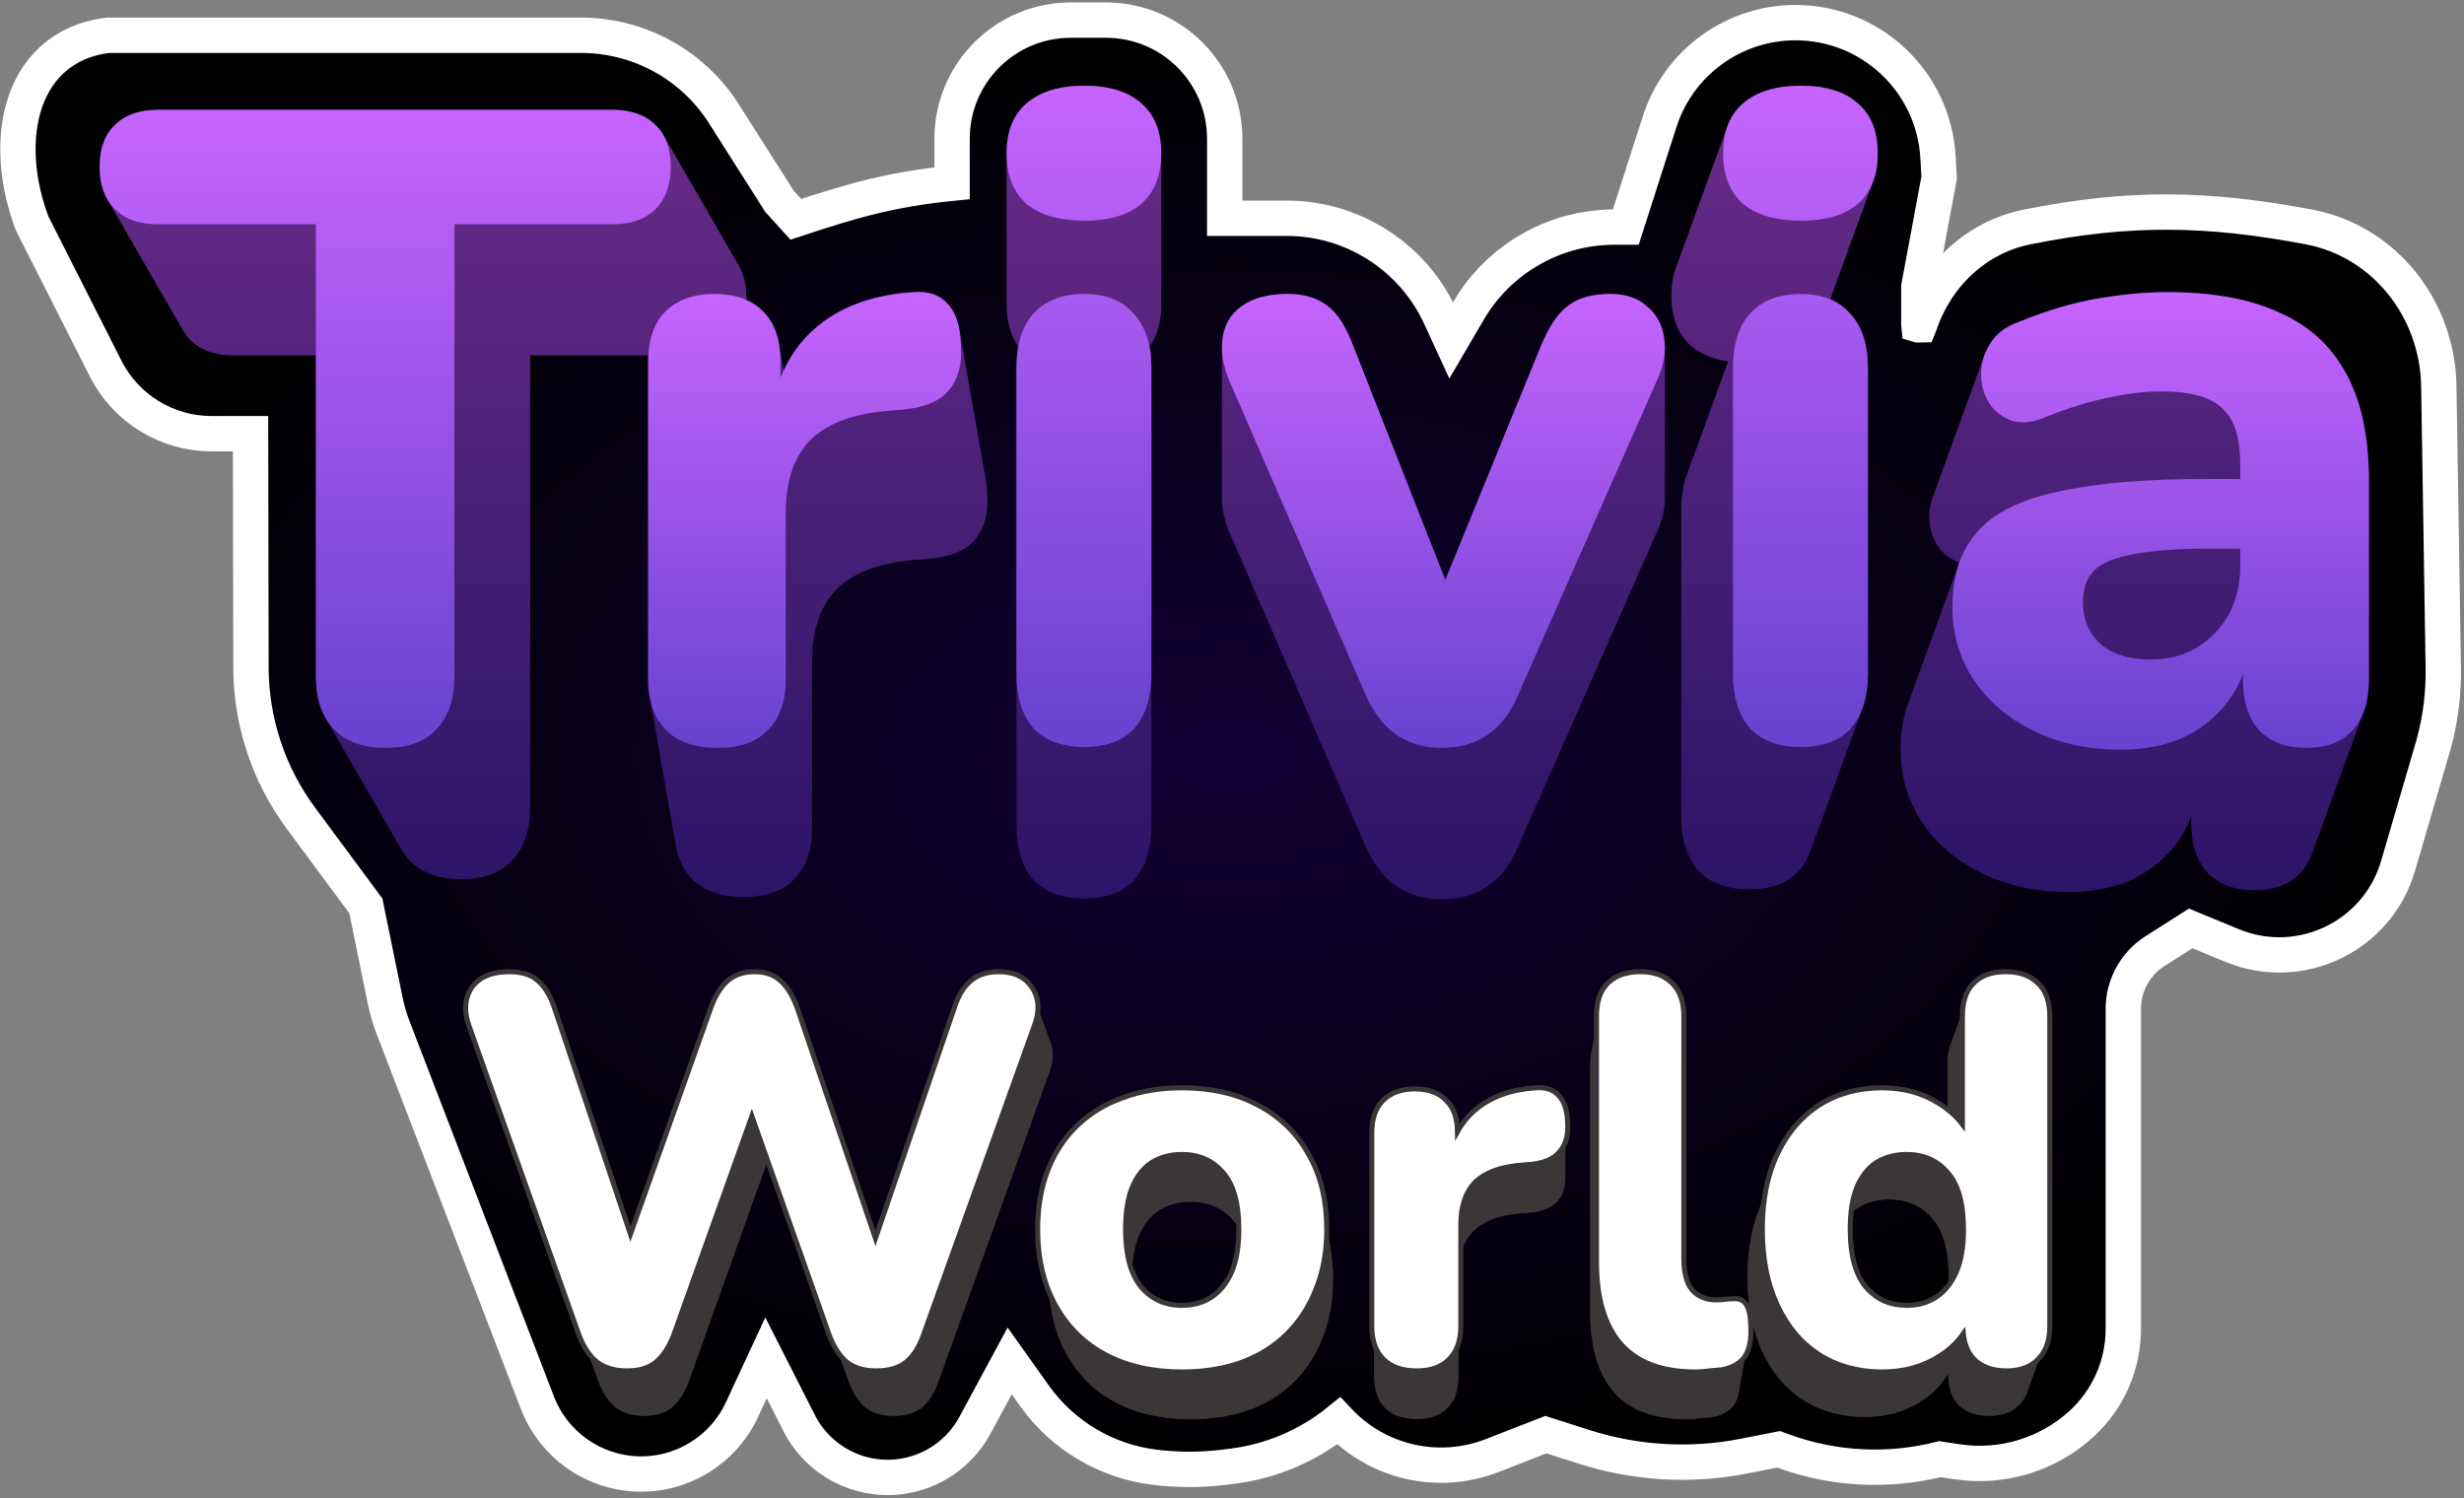 <svg width="587" height="357" viewBox="0 0 587 357" fill="none" xmlns="http://www.w3.org/2000/svg">
<rect x="0" y="0" width="587" height="357" fill="#808080" stroke="none"/>
<path d="M263.497 4.795C279.106 4.795 291.761 17.448 291.761 33.057V52H306.531C322.263 52 336.555 61.156 343.132 75.447L345.726 81.085L349.84 74.052C357.066 61.698 370.304 54.104 384.617 54.104H387.312L395.367 29.007C399.883 14.938 412.968 5.395 427.743 5.395C445.79 5.395 460.692 19.494 461.693 37.513L461.935 41.844L461.962 42.349L461.87 42.847L457.13 68.321V77.386C457.13 77.412 457.132 77.433 457.134 77.45C457.152 77.456 457.174 77.463 457.199 77.468C457.224 77.472 457.247 77.472 457.266 77.471C457.272 77.456 457.283 77.436 457.291 77.412C461.126 65.823 470.586 56.566 482.854 54.091C507.534 49.111 526.216 49.572 550.022 54.062C568.245 57.499 580.714 73.787 581.002 91.983L582.065 159.195C582.161 165.245 581.402 171.276 579.814 177.11L579.486 178.274L571.289 206.302C566.372 223.116 547.96 231.952 531.768 225.269L521.889 221.192L513.382 226.606C508.684 229.596 505.839 234.778 505.839 240.346V316.609C505.839 325.252 502.193 333.494 495.798 339.307C487.786 346.591 476.919 349.878 466.214 348.256L462.155 347.64C449.837 350.74 436.865 350.083 424.915 345.737V345.736L423.716 345.3L415.366 346.934C402.755 349.402 389.725 348.647 377.482 344.74L368.271 341.8L355.479 346.787C342.617 351.801 328.174 348.376 318.923 338.543C311.672 344.412 302.912 348.153 293.621 349.314L291.747 349.549C286.165 350.246 280.518 350.246 274.937 349.549C263.462 348.114 253.115 341.933 246.413 332.509L240.534 324.242L232.246 339.593C228.631 346.288 222.011 350.832 214.464 351.8C204.56 353.069 194.928 347.975 190.402 339.075L182.487 323.51L176.756 335.855C172.251 345.557 162.351 351.596 151.663 351.16C141.112 350.729 131.825 344.069 128.033 334.213L93.641 244.808C92.847 242.744 92.225 240.617 91.782 238.45L87.152 215.817L71.68 194.923C63.978 184.521 59.81 171.925 59.787 158.982L59.69 103.326H50.392C39.738 103.326 29.989 97.335 25.177 87.83L7.801 53.511L7.7 53.313L7.621 53.104C4.271 44.281 3.142 34.164 5.582 25.665C8.105 16.875 14.506 9.856 25.486 8.437L25.755 8.402H138.432C152.221 8.402 165.054 15.455 172.445 27.096L185.677 47.935L189.599 52.25C203.35 47.682 212.484 45.1 226.815 43.649V33.057C226.815 17.448 239.47 4.795 255.079 4.795H263.497Z" fill="url(#paint0_radial_385_1111)" stroke="white" stroke-width="8.419"/>
<path d="M383.641 70.036C387.331 70.037 390.24 71.03 392.369 73.017V95.998L392.37 95.996V73.017C394.641 74.862 395.989 77.346 396.415 80.468L396.509 81.056C396.589 81.647 396.628 82.249 396.628 82.86V118.94C396.628 119.981 396.512 121.051 396.281 122.15C396.184 122.612 396.067 123.08 395.929 123.553C395.852 123.817 395.768 124.082 395.679 124.349C395.619 124.527 395.556 124.706 395.49 124.885C395.264 125.503 395.006 126.13 394.713 126.765V126.769L361.925 201.073C360.137 205.473 357.75 208.741 354.764 210.876C354.667 210.945 354.57 211.013 354.473 211.079C352.61 212.41 350.469 213.325 348.052 213.824C347.568 213.923 347.074 214.006 346.568 214.073C345.557 214.206 344.502 214.272 343.402 214.272V214.273L343.401 214.272V214.273C342.338 214.273 341.308 214.199 340.311 214.057C339.861 213.993 339.417 213.917 338.98 213.824C336.641 213.325 334.495 212.41 332.543 211.079C332.207 210.835 331.881 210.577 331.561 210.308C329.083 208.233 327.043 205.427 325.445 201.885L325.092 201.073L325.091 201.07V201.073L292.942 126.981V126.979C291.794 124.263 291.183 121.701 291.11 119.292L291.103 118.813V82.732L291.111 82.212C291.128 81.695 291.171 81.184 291.239 80.681L291.331 80.078C291.855 77.1 293.315 74.747 295.71 73.017V97.279L295.712 97.282V73.017C298.409 71.03 302.099 70.037 306.782 70.036L307.492 70.047C311.002 70.155 313.888 71.074 316.15 72.804L316.376 72.968C318.696 74.717 320.75 77.998 322.537 82.811V82.81L344.318 138.186L367.034 82.597C369.021 77.771 371.222 74.507 373.635 72.804L373.863 72.633C376.257 70.902 379.516 70.037 383.641 70.036ZM258.885 20.433C264.573 20.519 268.93 21.937 271.955 24.687V60.768H271.956V24.687C274.981 27.299 276.541 31.111 276.636 36.121L276.64 36.61V72.691C276.64 74.887 276.35 76.874 275.772 78.651C275.759 78.694 275.746 78.737 275.731 78.78C275.323 80.001 274.775 81.121 274.091 82.142C274.049 82.205 274.006 82.268 273.963 82.33C273.919 82.393 273.875 82.455 273.83 82.517C274.141 84.1 274.298 85.83 274.298 87.707V123.787C274.298 122.545 274.23 121.368 274.094 120.255V120.256C274.23 121.369 274.297 122.547 274.297 123.788V196.602C274.297 202.137 272.949 206.467 270.252 209.589L269.996 209.864C269.923 209.94 269.848 210.015 269.772 210.089C268.812 211.038 267.705 211.816 266.452 212.425C265.911 212.688 265.342 212.919 264.746 213.118C264.533 213.19 264.317 213.258 264.098 213.322C262.518 213.776 260.758 214.02 258.818 214.055L258.329 214.06L257.841 214.055C257.517 214.049 257.198 214.038 256.884 214.021C255.313 213.933 253.861 213.7 252.526 213.322C252.126 213.208 251.736 213.081 251.356 212.942C250.972 212.8 250.597 212.645 250.234 212.476C249.935 212.337 249.644 212.187 249.359 212.03C249.057 211.862 248.763 211.685 248.478 211.497C248.073 211.231 247.685 210.945 247.314 210.637C247.02 210.392 246.736 210.134 246.463 209.864L246.193 209.589C243.497 206.467 242.148 202.137 242.148 196.602V123.788C242.148 123.256 242.161 122.735 242.185 122.227V122.226C242.161 122.735 242.148 123.255 242.148 123.787V87.707C242.148 85.819 242.298 84.08 242.597 82.49C240.737 79.9 239.807 76.634 239.807 72.691V36.61C239.807 31.358 241.368 27.384 244.49 24.687L244.801 24.425C248.045 21.761 252.554 20.429 258.329 20.429L258.885 20.433ZM146.763 26.192C150.638 26.328 153.697 27.456 155.939 29.575L156.168 29.797L156.437 30.059C157.051 30.681 157.58 31.377 158.025 32.148L158.028 32.153L176.066 63.395C177.072 65.135 177.645 67.255 177.79 69.755C177.814 70.176 177.828 70.608 177.828 71.05C177.828 71.189 177.823 71.326 177.82 71.462C179.385 72.154 180.736 73.098 181.872 74.294L185.063 92.395L185.064 92.393L181.873 74.294C183.775 76.197 185.007 78.734 185.567 81.907L186.688 88.27C188.709 83.955 191.504 80.361 195.073 77.488L195.624 77.055C201.18 72.784 208.232 70.322 216.781 69.669L217.642 69.61C221.189 69.326 223.885 70.249 225.73 72.378L228.499 88.081L228.5 88.079L225.731 72.378C227.132 73.779 228.074 75.849 228.558 78.589L228.574 78.684C228.569 78.656 228.565 78.628 228.561 78.6L234.824 114.121C235.027 115.269 235.149 116.535 235.19 117.917L235.229 118.732C235.348 122.557 234.504 125.645 232.7 127.999C232.61 128.118 232.518 128.235 232.423 128.35C230.436 130.905 227.029 132.466 222.203 133.034L217.307 133.459C209.217 134.169 203.184 136.511 199.21 140.485C195.378 144.459 193.461 150.208 193.461 157.731V197.33C193.461 202.582 192.042 206.627 189.203 209.466C188.893 209.792 188.565 210.099 188.222 210.388C187.932 210.632 187.63 210.862 187.315 211.079C184.763 212.842 181.419 213.725 177.28 213.725C171.887 213.725 167.77 212.305 164.932 209.466C164.89 209.425 164.85 209.381 164.81 209.339L164.559 209.078C163.805 208.26 163.163 207.346 162.629 206.341C161.916 205 161.399 203.493 161.076 201.82C161.057 201.718 161.035 201.617 161.017 201.514L154.752 165.982V165.981C154.523 164.684 154.408 163.29 154.408 161.798V86.217L154.412 85.728C154.418 85.371 154.431 85.021 154.449 84.676H126.305V192.407C126.305 193.742 126.218 195.004 126.044 196.192C125.983 196.608 125.91 197.014 125.827 197.412C125.585 198.584 125.251 199.677 124.823 200.691C124.765 200.829 124.705 200.966 124.644 201.102C124.366 201.71 124.053 202.289 123.706 202.838C123.221 203.606 122.668 204.316 122.047 204.968L121.79 205.242C120.747 206.325 119.515 207.199 118.093 207.863C117.914 207.946 117.732 208.024 117.548 208.101C115.528 208.941 113.15 209.387 110.413 209.435L109.911 209.439L109.409 209.435C104.262 209.345 100.313 207.856 97.562 204.968L97.561 204.965C97.125 204.507 96.723 204.02 96.355 203.505C96.186 203.27 96.024 203.029 95.869 202.782C95.781 202.641 95.695 202.5 95.612 202.356C95.611 202.354 95.611 202.352 95.609 202.35L95.592 202.32C95.597 202.33 95.603 202.34 95.608 202.35L77.571 171.11C76.033 168.447 75.264 165.13 75.264 161.159V84.676H55.62C54.038 84.676 52.585 84.519 51.26 84.207C48.899 83.652 46.946 82.602 45.4 81.057L45.399 81.056C45.335 80.992 45.273 80.926 45.211 80.861C45.008 80.648 44.814 80.429 44.629 80.203C44.244 79.731 43.898 79.23 43.591 78.698L43.588 78.694L25.551 47.453C24.344 45.364 23.741 42.814 23.741 39.803L23.755 38.99C23.896 34.991 25.099 31.926 27.36 29.797L27.59 29.575C29.988 27.31 33.318 26.178 37.58 26.178L53.313 53.429H53.315L37.58 26.178H145.949L146.763 26.192ZM516.229 69.61C527.159 69.61 536.101 71.243 543.056 74.507H543.055C550.151 77.63 555.474 82.527 559.022 89.198L546.683 123.102L547.01 123.72C547.117 123.928 547.223 124.137 547.327 124.349L547.011 123.72C546.903 123.512 546.794 123.306 546.683 123.102L559.023 89.198C562.572 95.727 564.346 104.172 564.346 114.533L552.006 148.438C552.006 146.819 551.963 145.246 551.876 143.721L551.818 142.812C551.943 144.62 552.005 146.495 552.005 148.438V178.045H552.006V148.438L564.347 114.533V161.798L564.345 161.8C564.345 164.722 563.949 167.27 563.158 169.445L550.818 203.349C550.479 204.283 550.065 205.147 549.58 205.943C549.536 206.014 549.492 206.085 549.447 206.156C549.065 206.757 548.641 207.318 548.173 207.838L547.93 208.101C547.848 208.187 547.765 208.271 547.681 208.354C547.041 208.985 546.337 209.536 545.569 210.007C545.525 210.035 545.481 210.062 545.436 210.089C544.52 210.635 543.515 211.071 542.421 211.394C541.811 211.574 541.173 211.719 540.508 211.83C539.976 211.919 539.426 211.985 538.858 212.03C538.291 212.074 537.706 212.096 537.103 212.096V212.097C536.871 212.097 536.641 212.092 536.414 212.085C535.434 212.057 534.5 211.968 533.611 211.818C533.027 211.719 532.462 211.593 531.917 211.441C530.863 211.147 529.882 210.755 528.977 210.263C528.802 210.168 528.632 210.068 528.463 209.966C527.686 209.497 526.968 208.951 526.308 208.326C526.185 208.211 526.066 208.091 525.947 207.97C525.904 207.926 525.86 207.883 525.817 207.838C523.263 204.999 521.985 200.954 521.985 195.702V194.565C520.997 197.162 519.649 199.527 517.941 201.661V201.664C515.245 205.071 511.767 207.767 507.509 209.754L506.703 210.09C502.636 211.712 498.008 212.523 492.818 212.523V212.521L492.817 212.522C485.153 212.522 478.269 211.032 472.166 208.051L472.165 208.05V208.051C466.062 205.07 461.307 201.025 457.9 195.915V195.914C454.495 190.805 452.791 185.058 452.791 178.671V178.67C452.791 174.531 453.371 170.867 454.53 167.68L454.569 167.573C454.557 167.605 454.545 167.637 454.533 167.669L466.765 134.065C465.974 133.765 465.245 133.403 464.581 132.976C463.463 132.257 462.525 131.359 461.767 130.282L461.521 129.915C460.243 127.786 459.604 125.515 459.604 123.102C459.604 121.543 459.869 120.037 460.397 118.583C460.398 118.581 460.399 118.579 460.399 118.577L472.737 84.679C473.075 83.751 473.521 82.844 474.074 81.959V81.958C475.494 79.546 477.835 77.772 481.1 76.636L482.346 76.14C488.55 73.712 494.38 72.032 499.836 71.101L500.947 70.92C506.478 70.047 511.572 69.61 516.229 69.61L507.419 93.815H507.42L516.229 69.61ZM429.027 20.429C434.989 20.429 439.531 21.848 442.653 24.687L432.565 52.401H432.566L442.654 24.687C445.777 27.384 447.338 31.358 447.338 36.61L447.336 36.612C447.336 39.016 446.991 41.168 446.3 43.07L446.278 43.127C446.284 43.111 446.292 43.094 446.298 43.078L436.022 71.305C437.872 72.084 439.444 73.222 440.737 74.72L440.999 75.003C443.663 77.972 444.995 82.207 444.995 87.707L432.655 121.609L432.656 121.612L444.996 87.707V160.521L444.991 161.101C444.941 163.979 444.515 166.521 443.713 168.726L443.71 168.735L433.03 198.076L431.373 202.63C430.71 204.454 429.788 206.048 428.61 207.412C425.914 210.393 421.94 211.884 416.688 211.884L416.688 211.883V211.884C411.6 211.884 407.645 210.485 404.822 207.688L404.553 207.412C404.259 207.072 403.981 206.716 403.719 206.347C403.476 206.005 403.247 205.65 403.032 205.284C402.901 205.06 402.774 204.833 402.653 204.6C402.597 204.492 402.543 204.383 402.489 204.274C401.257 201.762 400.6 198.737 400.518 195.197C400.516 195.112 400.512 195.026 400.511 194.941L400.507 194.425V121.612C400.507 118.424 400.932 115.662 401.782 113.325C401.789 113.307 401.795 113.289 401.802 113.272L411.685 86.117C411.299 86.056 410.921 85.989 410.551 85.913C409.623 85.724 408.742 85.487 407.908 85.203C405.964 84.539 404.278 83.618 402.85 82.438C399.727 79.599 398.165 75.625 398.165 70.515C398.165 68.04 398.512 65.848 399.206 63.94C399.207 63.938 399.208 63.935 399.209 63.933L399.216 63.908L411.546 30.035C412.324 27.895 413.539 26.112 415.189 24.687L415.499 24.425C418.743 21.761 423.253 20.429 429.027 20.429ZM483.976 175.598C483.975 175.6 483.975 175.603 483.975 175.605L483.977 175.6C483.977 175.598 483.977 175.595 483.978 175.593L483.976 175.598ZM484.412 173.492C484.358 173.666 484.308 173.845 484.263 174.026H484.264C484.309 173.845 484.359 173.667 484.413 173.492L484.577 173.002L484.412 173.492ZM315.212 108.236C315.536 108.437 315.848 108.654 316.149 108.884C318.562 110.587 320.692 113.923 322.537 118.891L340.847 165.443V165.44L322.537 118.891C320.75 114.079 318.696 110.798 316.376 109.049L316.15 108.884C316 108.769 315.846 108.657 315.689 108.549L315.212 108.236ZM551.376 138.432C551.49 139.28 551.59 140.144 551.673 141.026L551.585 140.15C551.491 139.279 551.382 138.426 551.257 137.589L551.376 138.432ZM550.986 135.939C551.035 136.21 551.082 136.483 551.127 136.758L550.987 135.939C550.939 135.667 550.888 135.398 550.836 135.13L550.986 135.939ZM550.503 133.546C550.562 133.806 550.619 134.068 550.675 134.332L550.504 133.546C550.445 133.286 550.384 133.028 550.321 132.772L550.503 133.546ZM547.93 125.64C548.803 127.611 549.536 129.734 550.129 132.008L549.927 131.255C549.303 129.015 548.538 126.926 547.634 124.989L547.93 125.64ZM242.342 120.255C242.286 120.732 242.244 121.221 242.212 121.722L242.247 121.226C242.273 120.897 242.305 120.574 242.342 120.256V120.255ZM160.736 119.839C160.727 119.972 160.72 120.106 160.713 120.241C160.728 119.95 160.748 119.663 160.772 119.381L160.736 119.839ZM242.923 117.11C242.702 117.953 242.528 118.844 242.401 119.783L242.469 119.318C242.587 118.549 242.739 117.813 242.923 117.111V117.11ZM272.95 115.488C273.449 116.788 273.809 118.219 274.031 119.783L273.961 119.317C273.736 117.933 273.399 116.657 272.95 115.487V115.488ZM243.429 115.487C243.286 115.877 243.156 116.279 243.037 116.693L243.16 116.284C243.244 116.013 243.334 115.748 243.429 115.488V115.487ZM244.617 112.95C244.222 113.619 243.874 114.336 243.574 115.101L243.729 114.723C243.992 114.099 244.288 113.508 244.617 112.951V112.95ZM267.478 108.536C268.427 109.168 269.281 109.923 270.039 110.801C271.192 112.012 272.111 113.445 272.796 115.101L272.634 114.722C271.968 113.225 271.103 111.918 270.039 110.8V110.801C269.365 110.021 268.616 109.337 267.791 108.751L267.478 108.536ZM162.949 112.088C162.823 112.297 162.702 112.51 162.586 112.729L162.764 112.406C162.824 112.299 162.886 112.193 162.949 112.089V112.088ZM247.918 109.209C247.301 109.685 246.726 110.216 246.193 110.801V110.8C245.688 111.359 245.23 111.966 244.819 112.619L245.028 112.297C245.384 111.766 245.772 111.267 246.193 110.801C246.637 110.313 247.111 109.863 247.613 109.451L247.918 109.209ZM163.554 111.184C163.411 111.377 163.274 111.576 163.143 111.78L163.344 111.479C163.481 111.28 163.623 111.086 163.771 110.898L163.554 111.184ZM429.874 110.49C429.937 110.586 430 110.682 430.061 110.781C430 110.682 429.937 110.586 429.874 110.49ZM429.278 109.654C429.348 109.744 429.416 109.834 429.483 109.926C429.416 109.834 429.348 109.744 429.278 109.654ZM428.692 108.946C428.805 109.072 428.915 109.202 429.023 109.333C428.915 109.202 428.805 109.072 428.692 108.946ZM166.127 108.6C166.028 108.675 165.93 108.751 165.833 108.828L166.128 108.6C166.227 108.525 166.327 108.451 166.428 108.379L166.127 108.6ZM249.208 108.33C249.096 108.397 248.985 108.466 248.875 108.536L249.209 108.33C249.321 108.263 249.434 108.198 249.549 108.134L249.208 108.33ZM266.83 108.134C266.94 108.198 267.049 108.263 267.157 108.33L266.831 108.134C266.721 108.07 266.609 108.008 266.496 107.947L266.83 108.134ZM167.691 107.581C167.363 107.764 167.044 107.959 166.734 108.167L167.048 107.964C167.364 107.765 167.689 107.577 168.023 107.403L167.691 107.581ZM250.98 107.439C250.857 107.491 250.734 107.544 250.612 107.599L250.981 107.439C251.105 107.387 251.23 107.336 251.356 107.287L250.98 107.439ZM265.451 107.439C265.571 107.491 265.689 107.544 265.807 107.599L265.452 107.439C265.332 107.387 265.211 107.336 265.089 107.287L265.451 107.439ZM169.412 106.77C169.052 106.911 168.702 107.065 168.361 107.232L168.706 107.07C169.053 106.912 169.41 106.766 169.775 106.633L169.412 106.77ZM264.343 107.013C264.47 107.056 264.595 107.1 264.72 107.146L264.344 107.013C264.217 106.97 264.089 106.93 263.96 106.89L264.343 107.013ZM256.884 106.158C255.313 106.249 253.861 106.494 252.526 106.89L252.931 106.776C254.289 106.41 255.765 106.196 257.358 106.135L256.884 106.158ZM183.286 106.67C183.444 106.729 183.6 106.79 183.754 106.854C183.6 106.79 183.444 106.729 183.286 106.67ZM170.52 106.383C170.393 106.422 170.269 106.463 170.145 106.504L170.52 106.384C170.646 106.345 170.773 106.308 170.901 106.272L170.52 106.383ZM182.17 106.304C182.341 106.353 182.509 106.404 182.676 106.458C182.509 106.404 182.341 106.353 182.17 106.304ZM308.186 106.159C308.643 106.188 309.089 106.232 309.523 106.289L308.863 106.214C308.417 106.171 307.96 106.142 307.492 106.127L308.186 106.159ZM259.734 106.159C260.192 106.186 260.64 106.227 261.076 106.282L260.637 106.231C260.193 106.185 259.738 106.153 259.273 106.135L259.734 106.159ZM172.902 105.834C172.764 105.856 172.626 105.881 172.489 105.906L172.902 105.835C173.041 105.813 173.181 105.792 173.321 105.773L172.902 105.834ZM179.67 105.782C179.911 105.815 180.149 105.852 180.383 105.893C180.149 105.852 179.911 105.815 179.67 105.782ZM420.371 104.247C420.596 104.287 420.819 104.331 421.038 104.379C420.819 104.331 420.596 104.287 420.371 104.247ZM415.242 103.982C415.085 103.991 414.93 104.002 414.775 104.014L415.243 103.982C415.4 103.973 415.558 103.965 415.718 103.959L415.242 103.982Z" fill="url(#paint1_linear_385_1111)"/>
<path d="M505.158 178.618C497.493 178.618 490.609 177.128 484.506 174.147C478.402 171.166 473.648 167.121 470.241 162.011C466.835 156.902 465.131 151.153 465.131 144.766C465.131 137.101 467.118 131.069 471.093 126.669C475.067 122.127 481.525 118.933 490.467 117.088C499.409 115.101 511.261 114.108 526.022 114.108H537.306V130.714H526.235C518.996 130.714 513.106 131.14 508.564 131.992C504.164 132.701 500.97 133.979 498.983 135.824C497.138 137.669 496.216 140.224 496.216 143.488C496.216 147.463 497.564 150.727 500.261 153.282C503.099 155.837 507.145 157.114 512.396 157.114C516.512 157.114 520.132 156.192 523.254 154.347C526.519 152.36 529.074 149.734 530.919 146.469C532.764 143.063 533.687 139.23 533.687 134.972V110.488C533.687 104.243 532.267 99.843 529.429 97.288C526.59 94.591 521.764 93.243 514.951 93.243C511.119 93.243 506.932 93.74 502.39 94.733C497.99 95.585 493.093 97.075 487.699 99.204C484.577 100.624 481.809 100.978 479.396 100.269C476.983 99.417 475.138 97.998 473.86 96.011C472.583 93.882 471.944 91.611 471.944 89.198C471.944 86.643 472.654 84.23 474.073 81.959C475.493 79.546 477.835 77.772 481.099 76.636C487.77 73.939 494.016 72.094 499.835 71.101C505.796 70.107 511.261 69.61 516.229 69.61C527.158 69.61 536.1 71.243 543.055 74.507C550.152 77.63 555.474 82.527 559.023 89.198C562.571 95.727 564.345 104.172 564.345 114.533V161.798C564.345 167.05 563.068 171.095 560.513 173.934C557.958 176.773 554.268 178.192 549.442 178.192C544.616 178.192 540.855 176.773 538.158 173.934C535.603 171.095 534.326 167.05 534.326 161.798V153.921L535.816 155.198C534.964 160.024 533.119 164.211 530.28 167.76C527.584 171.166 524.106 173.863 519.848 175.85C515.59 177.695 510.693 178.618 505.158 178.618Z" fill="url(#paint2_linear_385_1111)"/>
<path d="M429.027 177.979C423.775 177.979 419.73 176.489 416.892 173.508C414.195 170.385 412.846 166.056 412.846 160.521V87.707C412.846 82.03 414.195 77.701 416.892 74.72C419.73 71.597 423.775 70.036 429.027 70.036C434.137 70.036 438.04 71.597 440.737 74.72C443.576 77.701 444.995 82.03 444.995 87.707V160.521C444.995 166.056 443.647 170.385 440.95 173.508C438.253 176.489 434.279 177.979 429.027 177.979ZM429.027 52.578C423.066 52.578 418.453 51.229 415.188 48.532C412.066 45.694 410.504 41.72 410.504 36.61C410.504 31.358 412.066 27.384 415.188 24.687C418.453 21.848 423.066 20.429 429.027 20.429C434.989 20.429 439.53 21.848 442.653 24.687C445.776 27.384 447.337 31.358 447.337 36.61C447.337 41.72 445.776 45.694 442.653 48.532C439.53 51.229 434.989 52.578 429.027 52.578Z" fill="url(#paint3_linear_385_1111)"/>
<path d="M343.401 178.192C339.285 178.192 335.666 177.128 332.543 174.999C329.42 172.728 326.937 169.392 325.091 164.992L292.943 90.901C291.381 87.211 290.814 83.804 291.239 80.682C291.665 77.417 293.156 74.862 295.71 73.017C298.407 71.03 302.098 70.036 306.782 70.036C310.614 70.036 313.736 70.959 316.149 72.804C318.562 74.507 320.691 77.843 322.537 82.811L347.659 146.682H340.846L367.034 82.598C369.021 77.772 371.221 74.507 373.634 72.804C376.047 70.959 379.382 70.036 383.64 70.036C387.331 70.036 390.24 71.03 392.369 73.017C394.64 74.862 395.989 77.346 396.415 80.469C396.982 83.591 396.415 86.998 394.711 90.688L361.924 164.992C360.079 169.534 357.595 172.87 354.472 174.999C351.492 177.128 347.801 178.192 343.401 178.192Z" fill="url(#paint4_linear_385_1111)"/>
<path d="M258.329 177.979C253.078 177.979 249.032 176.489 246.194 173.508C243.497 170.385 242.148 166.056 242.148 160.521V87.707C242.148 82.03 243.497 77.701 246.194 74.72C249.032 71.597 253.078 70.036 258.329 70.036C263.439 70.036 267.342 71.597 270.039 74.72C272.878 77.701 274.297 82.03 274.297 87.707V160.521C274.297 166.056 272.949 170.385 270.252 173.508C267.555 176.489 263.581 177.979 258.329 177.979ZM258.329 52.578C252.368 52.578 247.755 51.229 244.49 48.532C241.368 45.694 239.806 41.72 239.806 36.61C239.806 31.358 241.368 27.384 244.49 24.687C247.755 21.848 252.368 20.429 258.329 20.429C264.291 20.429 268.833 21.848 271.955 24.687C275.078 27.384 276.639 31.358 276.639 36.61C276.639 41.72 275.078 45.694 271.955 48.532C268.833 51.229 264.291 52.578 258.329 52.578Z" fill="url(#paint5_linear_385_1111)"/>
<path d="M91.871 178.192C86.477 178.192 82.361 176.702 79.522 173.721C76.683 170.74 75.264 166.553 75.264 161.16V53.429H37.58C33.18 53.429 29.773 52.223 27.36 49.81C24.947 47.397 23.741 44.062 23.741 39.803C23.741 35.403 24.947 32.068 27.36 29.797C29.773 27.384 33.18 26.178 37.58 26.178H145.949C150.349 26.178 153.755 27.384 156.168 29.797C158.581 32.068 159.787 35.403 159.787 39.803C159.787 44.062 158.581 47.397 156.168 49.81C153.755 52.223 150.349 53.429 145.949 53.429H108.264V161.16C108.264 166.553 106.845 170.74 104.006 173.721C101.309 176.702 97.264 178.192 91.871 178.192Z" fill="url(#paint6_linear_385_1111)"/>
<path d="M444.249 337.574C438.707 337.574 433.814 336.232 429.571 333.547C425.415 330.863 422.168 327.01 419.83 321.987C417.492 316.965 416.323 311.033 416.323 304.192C416.323 298.581 417.109 293.611 418.682 289.282C419.027 288.333 419.409 287.415 419.83 286.527C422.168 281.591 425.415 277.781 429.571 275.097C433.814 272.413 438.707 271.07 444.249 271.07C449.271 271.07 453.688 272.283 457.498 274.707C461.394 277.132 464.035 280.293 465.421 284.189H463.992V253.405C463.992 251.65 464.226 250.129 464.694 248.842C465.104 247.716 465.692 246.769 466.46 246.002C468.105 244.27 470.53 243.404 473.734 243.404C476.851 243.404 479.276 244.27 481.008 246.002C482.74 247.647 483.606 250.115 483.606 253.405V327.313C483.606 328.959 483.377 330.412 482.919 331.669C482.487 332.859 481.85 333.875 481.008 334.717C479.363 336.448 476.981 337.314 473.864 337.314C470.746 337.314 468.322 336.448 466.59 334.717C464.945 332.985 464.122 330.517 464.122 327.313V318.48L465.551 323.546C464.339 327.789 461.741 331.209 457.757 333.807C453.861 336.318 449.358 337.574 444.249 337.574ZM450.094 322.897C452.952 322.897 455.419 322.204 457.498 320.818C459.576 319.433 461.221 317.398 462.434 314.713C462.574 314.392 462.707 314.06 462.831 313.719C463.778 311.119 464.252 307.943 464.252 304.192C464.252 297.871 462.953 293.238 460.355 290.294C457.757 287.263 454.337 285.748 450.094 285.748C447.323 285.748 444.855 286.397 442.69 287.696C440.612 288.995 438.967 291.03 437.754 293.801C436.629 296.486 436.066 299.949 436.066 304.192C436.066 310.514 437.365 315.233 439.963 318.35C442.56 321.381 445.937 322.897 450.094 322.897Z" fill="#3C3737"/>
<path d="M485.122 234.7C483.39 232.968 480.965 232.102 477.848 232.102L473.734 243.403C476.852 243.403 479.276 244.269 481.008 246.001L485.122 234.7Z" fill="#3C3737"/>
<path d="M477.847 232.102C474.643 232.102 472.218 232.968 470.573 234.7L466.459 246.001C468.105 244.269 470.529 243.403 473.733 243.403L477.847 232.102Z" fill="#3C3737"/>
<path d="M487.718 242.104C487.718 238.813 486.852 236.345 485.12 234.7L481.007 246.002C482.739 247.647 483.605 250.115 483.605 253.405L487.718 242.104Z" fill="#3C3737"/>
<path d="M470.574 234.7C469.806 235.468 469.217 236.415 468.808 237.541L464.696 248.837C465.105 247.713 465.694 246.768 466.46 246.002L470.574 234.7Z" fill="#3C3737"/>
<path d="M468.808 237.54C468.34 238.827 468.106 240.348 468.106 242.103L463.992 253.405C463.992 251.65 464.226 250.129 464.694 248.842L468.808 237.54Z" fill="#3C3737"/>
<path d="M468.106 242.104V272.888L463.992 284.189V253.405L468.106 242.104Z" fill="#3C3737"/>
<path d="M461.611 263.405C457.801 260.981 453.385 259.768 448.362 259.768L444.249 271.07C449.271 271.07 453.687 272.282 457.498 274.707L461.611 263.405Z" fill="#3C3737"/>
<path d="M469.535 272.888C468.15 268.991 465.509 265.83 461.612 263.406L457.499 274.707C461.395 277.132 464.036 280.292 465.422 284.189L469.535 272.888Z" fill="#3C3737"/>
<path d="M448.362 259.768C442.82 259.768 437.928 261.111 433.684 263.795L429.571 275.096C433.814 272.412 438.707 271.07 444.249 271.07L448.362 259.768Z" fill="#3C3737"/>
<path d="M487.718 316.011V242.104L483.605 253.405V327.313L487.718 316.011Z" fill="#3C3737"/>
<path d="M468.106 272.888H469.534L465.421 284.189H463.992L468.106 272.888Z" fill="#3C3737"/>
<path d="M454.208 274.446C458.451 274.446 461.871 275.961 464.469 278.992L460.356 290.294C457.758 287.263 454.337 285.747 450.094 285.747L454.208 274.446Z" fill="#3C3737"/>
<path d="M446.804 276.394C448.968 275.095 451.436 274.446 454.207 274.446L450.094 285.747C447.323 285.747 444.855 286.397 442.69 287.696L446.804 276.394Z" fill="#3C3737"/>
<path d="M433.685 263.795C429.529 266.48 426.281 270.29 423.943 275.226L419.83 286.527C422.168 281.591 425.415 277.781 429.572 275.097L433.685 263.795Z" fill="#3C3737"/>
<path d="M464.468 278.993C467.066 281.937 468.365 286.569 468.365 292.891L464.251 304.192C464.251 297.871 462.952 293.238 460.354 290.294L464.468 278.993Z" fill="#3C3737"/>
<path d="M441.868 282.499C443.081 279.728 444.726 277.693 446.804 276.394L442.691 287.696C440.612 288.995 438.967 291.03 437.755 293.801L441.868 282.499Z" fill="#3C3737"/>
<path d="M423.942 275.225C423.522 276.113 423.139 277.031 422.795 277.98L418.695 289.245C419.036 288.309 419.414 287.403 419.829 286.527L423.942 275.225Z" fill="#3C3737"/>
<path d="M441.327 283.986C441.49 283.466 441.67 282.971 441.868 282.499L441.327 283.986C440.562 286.424 440.18 289.393 440.18 292.891L436.066 304.192C436.066 299.949 436.629 296.485 437.755 293.801L441.327 283.986Z" fill="#3C3737"/>
<path d="M468.365 292.89C468.365 296.641 467.891 299.817 466.944 302.417L462.834 313.71C463.779 311.111 464.251 307.938 464.251 304.192L468.365 292.89Z" fill="#3C3737"/>
<path d="M422.795 277.98C421.222 282.31 420.436 287.28 420.436 292.89L416.323 304.192C416.323 298.581 417.109 293.611 418.682 289.282L422.795 277.98Z" fill="#3C3737"/>
<path d="M466.944 302.418C466.82 302.759 466.687 303.091 466.547 303.412L462.433 314.714C462.574 314.392 462.707 314.061 462.831 313.719L466.944 302.418Z" fill="#3C3737"/>
<path d="M466.548 303.412C465.335 306.096 463.69 308.131 461.612 309.517L457.499 320.818C459.577 319.433 461.222 317.398 462.434 314.713L466.548 303.412Z" fill="#3C3737"/>
<path d="M469.665 312.244L468.236 307.178L464.123 318.48L465.551 323.546L469.665 312.244Z" fill="#3C3737"/>
<path d="M444.076 307.048C441.478 303.931 440.18 299.212 440.18 292.89L436.066 304.192C436.066 310.513 437.365 315.233 439.963 318.35L444.076 307.048Z" fill="#3C3737"/>
<path d="M487.032 320.367C487.49 319.11 487.718 317.657 487.718 316.011L483.605 327.312C483.605 328.959 483.376 330.411 482.919 331.669L487.032 320.367Z" fill="#3C3737"/>
<path d="M468.236 307.178V316.011L464.123 327.312V318.48L468.236 307.178Z" fill="#3C3737"/>
<path d="M461.611 309.517C459.533 310.902 457.065 311.595 454.208 311.595L450.094 322.896C452.952 322.896 455.42 322.204 457.498 320.818L461.611 309.517Z" fill="#3C3737"/>
<path d="M485.12 323.414C485.961 322.574 486.598 321.56 487.03 320.372L482.919 331.669C482.486 332.858 481.849 333.874 481.007 334.716L485.12 323.414Z" fill="#3C3737"/>
<path d="M454.208 311.595C450.051 311.595 446.674 310.08 444.076 307.049L439.963 318.35C442.561 321.381 445.938 322.897 450.094 322.897L454.208 311.595Z" fill="#3C3737"/>
<path d="M469.664 312.244C469.425 313.08 469.132 313.885 468.786 314.657L465.55 323.546C464.338 327.789 461.74 331.209 457.757 333.807L461.87 322.505C465.069 320.42 467.374 317.803 468.786 314.657L469.664 312.244Z" fill="#3C3737"/>
<path d="M420.436 292.89C420.436 299.731 421.605 305.663 423.943 310.685L419.83 321.987C417.492 316.964 416.323 311.033 416.323 304.192L420.436 292.89Z" fill="#3C3737"/>
<path d="M468.236 316.011C468.236 319.215 469.059 321.683 470.704 323.415L466.59 334.716C464.945 332.984 464.123 330.516 464.123 327.312L468.236 316.011Z" fill="#3C3737"/>
<path d="M477.977 326.012C481.095 326.012 483.476 325.146 485.121 323.414L481.008 334.716C479.362 336.448 476.981 337.314 473.864 337.314L477.977 326.012Z" fill="#3C3737"/>
<path d="M470.704 323.414C472.435 325.146 474.86 326.012 477.977 326.012L473.864 337.314C470.747 337.314 468.322 336.448 466.59 334.716L470.704 323.414Z" fill="#3C3737"/>
<path d="M448.362 326.272C453.471 326.272 457.974 325.017 461.871 322.506L457.757 333.807C453.861 336.318 449.358 337.574 444.249 337.574L448.362 326.272Z" fill="#3C3737"/>
<path d="M423.943 310.685C426.281 315.708 429.529 319.561 433.685 322.246L429.572 333.547C425.415 330.863 422.168 327.009 419.83 321.987L423.943 310.685Z" fill="#3C3737"/>
<path d="M433.684 322.245C437.928 324.93 442.82 326.272 448.362 326.272L444.249 337.574C438.707 337.574 433.814 336.231 429.571 333.547L433.684 322.245Z" fill="#3C3737"/>
<path d="M477.847 231.5C481.072 231.5 483.662 232.398 485.534 234.264H485.535C487.426 236.06 488.321 238.713 488.321 242.104V316.011C488.321 319.323 487.422 321.964 485.546 323.84L485.545 323.839C483.755 325.716 481.2 326.614 477.977 326.614C474.746 326.613 472.151 325.713 470.278 323.84L470.273 323.834L470.267 323.828C468.81 322.294 467.976 320.253 467.72 317.755C466.316 319.773 464.475 321.525 462.199 323.009L462.197 323.011C458.193 325.591 453.575 326.873 448.363 326.873C442.719 326.873 437.713 325.505 433.364 322.754L433.359 322.75C429.096 319.997 425.778 316.051 423.398 310.939C421.015 305.821 419.834 299.799 419.834 292.891C419.834 285.983 421.015 280.002 423.4 274.968C425.78 269.942 429.099 266.042 433.359 263.29L433.364 263.286C437.713 260.535 442.719 259.167 448.363 259.167C453.484 259.167 458.013 260.404 461.929 262.895L462.3 263.13C464.399 264.488 466.135 266.069 467.504 267.872V242.104C467.504 238.727 468.347 236.083 470.137 234.285C471.931 232.397 474.537 231.5 477.847 231.5ZM454.207 275.047C451.538 275.047 449.182 275.671 447.122 276.905L446.76 277.142C444.973 278.37 443.52 280.222 442.418 282.74C441.337 285.324 440.781 288.699 440.781 292.891C440.781 299.141 442.066 303.694 444.532 306.657L444.767 306.924C447.212 309.637 450.343 310.993 454.207 310.993C456.964 310.993 459.312 310.326 461.278 309.016C463.246 307.703 464.824 305.764 465.998 303.164C467.165 300.494 467.764 297.079 467.764 292.891C467.764 286.632 466.475 282.174 464.018 279.39L464.012 279.383C461.536 276.495 458.287 275.047 454.207 275.047Z" fill="white" stroke="#3C3737" stroke-width="1.203"/>
<path d="M401.835 338.117C394.128 338.117 388.37 335.995 384.56 331.752C380.75 327.422 378.844 321.014 378.844 312.528V253.948C378.844 252.963 378.918 252.051 379.066 251.214C379.411 249.253 380.16 247.697 381.312 246.544C383.044 244.812 385.512 243.946 388.716 243.946C391.834 243.946 394.215 244.812 395.86 246.544C397.592 248.189 398.458 250.657 398.458 253.948V311.749C398.458 315.299 399.194 317.94 400.666 319.672C402.225 321.318 404.26 322.14 406.771 322.14C407.464 322.14 408.113 322.097 408.719 322.01C409.325 321.924 409.975 321.88 410.668 321.88C412.053 321.707 413.006 322.14 413.525 323.179C414.131 324.132 414.434 326.08 414.434 329.024C414.434 329.973 414.365 330.841 414.227 331.628C413.986 332.996 413.535 334.12 412.876 334.999C411.837 336.298 410.235 337.164 408.07 337.597C407.204 337.684 406.208 337.77 405.082 337.857C403.957 338.03 402.874 338.117 401.835 338.117Z" fill="#3C3737"/>
<path d="M397.949 234.7C396.304 232.968 393.923 232.102 390.805 232.102L388.717 243.946C391.834 243.946 394.216 244.812 395.861 246.544L397.949 234.7Z" fill="#3C3737"/>
<path d="M390.805 232.102C387.601 232.102 385.133 232.968 383.401 234.7L381.313 246.544C383.045 244.812 385.513 243.946 388.717 243.946L390.805 232.102Z" fill="#3C3737"/>
<path d="M400.547 242.104C400.547 238.813 399.681 236.345 397.949 234.7L395.861 246.544C397.592 248.189 398.458 250.657 398.458 253.948L400.547 242.104Z" fill="#3C3737"/>
<path d="M383.401 234.7C382.248 235.853 381.499 237.409 381.154 239.37L379.067 251.207C379.412 249.25 380.161 247.695 381.312 246.544L383.401 234.7Z" fill="#3C3737"/>
<path d="M381.154 239.37C381.007 240.207 380.933 241.119 380.933 242.104L378.844 253.948C378.844 252.963 378.918 252.051 379.066 251.214L381.154 239.37Z" fill="#3C3737"/>
<path d="M400.547 299.905V242.104L398.458 253.948V311.749L400.547 299.905Z" fill="#3C3737"/>
<path d="M380.933 242.104V300.684L378.844 312.528V253.948L380.933 242.104Z" fill="#3C3737"/>
<path d="M402.755 307.828C401.283 306.096 400.547 303.455 400.547 299.905L398.458 311.749C398.458 315.299 399.195 317.94 400.667 319.672L402.755 307.828Z" fill="#3C3737"/>
<path d="M412.756 310.036C412.063 310.036 411.414 310.079 410.807 310.166L408.719 322.01C409.325 321.924 409.975 321.88 410.667 321.88L412.756 310.036Z" fill="#3C3737"/>
<path d="M408.86 310.296C406.349 310.296 404.314 309.473 402.755 307.828L400.667 319.672C402.225 321.317 404.26 322.14 406.771 322.14L408.86 310.296Z" fill="#3C3737"/>
<path d="M415.614 311.335C415.095 310.296 414.142 309.863 412.757 310.036L410.668 321.88C412.054 321.707 413.006 322.14 413.526 323.179L415.614 311.335Z" fill="#3C3737"/>
<path d="M410.809 310.166C410.202 310.252 409.553 310.296 408.86 310.296L406.772 322.14C407.464 322.14 408.114 322.097 408.72 322.01L410.809 310.166Z" fill="#3C3737"/>
<path d="M416.523 317.18C416.523 314.236 416.22 312.287 415.614 311.335L413.525 323.179C414.131 324.131 414.434 326.08 414.434 329.024L416.523 317.18Z" fill="#3C3737"/>
<path d="M380.933 300.684C380.933 309.17 382.838 315.578 386.648 319.908L384.56 331.752C380.75 327.422 378.844 321.015 378.844 312.528L380.933 300.684Z" fill="#3C3737"/>
<path d="M416.316 319.783C416.454 318.996 416.524 318.129 416.524 317.18L414.435 329.024C414.435 329.973 414.366 330.841 414.227 331.628L416.316 319.783Z" fill="#3C3737"/>
<path d="M414.965 323.155C415.624 322.277 416.074 321.155 416.315 319.789L414.228 331.627C413.987 332.996 413.536 334.119 412.877 334.999L414.965 323.155Z" fill="#3C3737"/>
<path d="M410.159 325.753C412.324 325.32 413.926 324.454 414.965 323.155L412.877 334.999C411.838 336.298 410.236 337.164 408.071 337.597L410.159 325.753Z" fill="#3C3737"/>
<path d="M386.648 319.908C390.458 324.151 396.217 326.272 403.923 326.272L401.835 338.116C394.128 338.116 388.37 335.995 384.56 331.752L386.648 319.908Z" fill="#3C3737"/>
<path d="M407.171 326.013C408.297 325.926 409.292 325.839 410.158 325.753L408.07 337.597C407.204 337.684 406.208 337.77 405.083 337.857L407.171 326.013Z" fill="#3C3737"/>
<path d="M403.924 326.272C404.963 326.272 406.045 326.186 407.171 326.012L405.082 337.857C403.957 338.03 402.874 338.116 401.835 338.116L403.924 326.272Z" fill="#3C3737"/>
<path d="M390.805 231.5C394.021 231.5 396.573 232.394 398.363 234.264L398.537 234.435C400.309 236.227 401.148 238.819 401.148 242.104V299.905C401.148 303.378 401.868 305.847 403.2 307.424C404.631 308.929 406.499 309.695 408.86 309.695C409.527 309.695 410.148 309.653 410.723 309.571C411.348 309.481 412.012 309.437 412.713 309.435C413.468 309.345 414.161 309.411 414.758 309.683C415.365 309.959 415.824 310.425 416.138 311.041C416.497 311.62 416.736 312.431 416.89 313.418C417.048 314.434 417.124 315.691 417.124 317.18C417.124 319.846 416.593 321.986 415.446 323.516L415.44 323.523L415.434 323.531C414.281 324.972 412.533 325.89 410.276 326.342L410.247 326.348L410.218 326.351C409.353 326.437 408.361 326.522 407.242 326.609C406.096 326.784 404.99 326.873 403.923 326.873C396.108 326.873 390.161 324.719 386.2 320.309L386.197 320.305C382.253 315.824 380.331 309.249 380.331 300.684V242.104C380.331 238.721 381.178 236.072 382.976 234.275C384.852 232.398 387.493 231.5 390.805 231.5Z" fill="white" stroke="#3C3737" stroke-width="1.203"/>
<path d="M337.535 338.039C334.244 338.039 331.733 337.174 330.001 335.442C328.27 333.71 327.404 331.242 327.404 328.038C327.404 328.038 327.404 316.51 327.404 304.982C327.404 293.455 327.404 281.927 327.404 281.927C327.404 278.723 328.226 276.298 329.871 274.653C331.603 272.921 333.985 272.055 337.015 272.055C340.133 272.055 342.514 272.921 344.159 274.653C345.805 276.298 346.627 278.723 346.627 281.927C346.627 281.927 346.627 283.616 346.627 285.304C346.627 286.993 346.627 288.681 346.627 288.681H345.328C346.368 283.486 348.662 279.459 352.213 276.601C355.763 273.744 360.352 272.142 365.981 271.796C368.146 271.622 369.791 272.185 370.917 273.484C372.129 274.696 372.779 276.731 372.865 279.589C372.885 279.903 372.896 280.21 372.896 280.509C372.896 282.763 372.323 284.577 371.177 285.954C369.964 287.512 367.886 288.465 364.942 288.811L361.954 289.071C357.019 289.504 353.338 290.933 350.914 293.357C348.576 295.782 347.407 299.289 347.407 303.878C347.407 303.878 347.407 309.918 347.407 315.958C347.407 321.998 347.407 328.038 347.407 328.038C347.407 331.242 346.541 333.71 344.809 335.442C343.164 337.174 340.739 338.039 337.535 338.039Z" fill="#3C3737"/>
<path d="M370.917 261.457C369.792 260.158 368.146 259.595 365.981 259.768V271.795C368.146 271.622 369.792 272.185 370.917 273.484V261.457Z" fill="#3C3737"/>
<path d="M337.017 260.029C333.986 260.029 331.604 260.895 329.873 262.626V274.653C331.604 272.921 333.986 272.055 337.017 272.055V260.029Z" fill="#3C3737"/>
<path d="M344.16 262.626C342.515 260.895 340.133 260.029 337.016 260.029V272.055C340.133 272.055 342.515 272.921 344.16 274.653V262.626Z" fill="#3C3737"/>
<path d="M365.982 259.768C360.354 260.115 355.764 261.717 352.214 264.574V276.601C355.764 273.744 360.354 272.142 365.982 271.795V259.768Z" fill="#3C3737"/>
<path d="M372.866 267.562C372.779 264.704 372.13 262.669 370.918 261.457V273.484C372.13 274.696 372.779 276.731 372.866 279.589V267.562Z" fill="#3C3737"/>
<path d="M329.871 262.626C328.226 264.271 327.404 266.696 327.404 269.9V281.927C327.404 278.723 328.226 276.298 329.871 274.653V262.626Z" fill="#3C3737"/>
<path d="M346.628 269.9C346.628 266.696 345.806 264.271 344.16 262.626V274.653C345.806 276.298 346.628 278.723 346.628 281.927V269.9Z" fill="#3C3737"/>
<path d="M372.897 268.482C372.897 268.183 372.887 267.876 372.866 267.562V279.589C372.887 279.903 372.897 280.21 372.897 280.509V268.482Z" fill="#3C3737"/>
<path d="M352.213 264.575C348.663 267.432 346.368 271.459 345.329 276.654V288.681C346.368 283.486 348.663 279.459 352.213 276.601V264.575Z" fill="#3C3737"/>
<path d="M371.177 273.927C372.323 272.552 372.896 270.74 372.896 268.49V280.509C372.897 282.763 372.324 284.578 371.177 285.954V273.927Z" fill="#3C3737"/>
<path d="M364.943 276.784C367.887 276.438 369.966 275.485 371.178 273.927V285.954C369.966 287.512 367.887 288.465 364.943 288.811V276.784Z" fill="#3C3737"/>
<path d="M345.329 276.655H346.628V288.682H345.329V276.655Z" fill="#3C3737"/>
<path d="M361.955 277.044L364.943 276.784V288.811L361.955 289.071V277.044Z" fill="#3C3737"/>
<path d="M350.915 281.331C353.34 278.906 357.02 277.477 361.956 277.044V289.071C357.02 289.504 353.34 290.933 350.915 293.357V281.331Z" fill="#3C3737"/>
<path d="M347.408 291.852C347.408 287.262 348.577 283.755 350.915 281.33V293.357C348.577 295.782 347.408 299.289 347.408 303.878V291.852Z" fill="#3C3737"/>
<path d="M327.404 316.011C327.404 319.215 328.27 321.683 330.001 323.415V335.442C328.27 333.71 327.404 331.242 327.404 328.038V316.011Z" fill="#3C3737"/>
<path d="M344.81 323.415C346.542 321.683 347.408 319.215 347.408 316.011V328.038C347.408 331.242 346.542 333.71 344.81 335.442V323.415Z" fill="#3C3737"/>
<path d="M330.002 323.414C331.734 325.146 334.245 326.012 337.535 326.012V338.039C334.245 338.039 331.734 337.173 330.002 335.441V323.414Z" fill="#3C3737"/>
<path d="M337.535 326.012C340.739 326.012 343.164 325.146 344.809 323.414V335.441C343.164 337.173 340.739 338.039 337.535 338.039V326.012Z" fill="#3C3737"/>
<path d="M365.933 259.169C368.224 258.986 370.074 259.578 371.357 261.047C372.717 262.419 373.375 264.629 373.465 267.523C373.644 270.301 373.067 272.585 371.651 274.294L371.652 274.295C370.3 276.033 368.037 277.026 365.012 277.381L364.994 277.383L362.006 277.642L362.007 277.643C357.156 278.069 353.636 279.464 351.347 281.748L351.144 281.964C349.081 284.234 348.008 287.5 348.008 291.851V316.011C348.008 319.317 347.112 321.952 345.243 323.828L345.244 323.829C343.451 325.716 340.845 326.614 337.535 326.614C334.142 326.614 331.456 325.719 329.576 323.839C327.7 321.963 326.802 319.323 326.802 316.011V269.9C326.802 266.598 327.651 263.996 329.447 262.201C331.317 260.331 333.866 259.427 337.016 259.427C340.245 259.427 342.804 260.327 344.595 262.211H344.594C346.325 263.949 347.171 266.44 347.223 269.587C348.417 267.45 349.953 265.621 351.835 264.106C355.501 261.155 360.215 259.523 365.933 259.169Z" fill="white" stroke="#3C3737" stroke-width="1.203"/>
<path d="M283.658 338.117C276.817 338.117 270.842 336.774 265.733 334.09C260.711 331.406 256.814 327.552 254.043 322.53C252.355 319.47 251.181 316.073 250.521 312.338C250.098 309.942 249.887 307.408 249.887 304.735C249.887 299.626 250.666 295.036 252.225 290.966C253.783 286.897 256.035 283.433 258.979 280.575C262.01 277.631 265.603 275.423 269.76 273.951C273.916 272.392 278.549 271.613 283.658 271.613C290.499 271.613 296.431 272.955 301.453 275.639C306.562 278.324 310.502 282.134 313.273 287.07C315.05 290.139 316.274 293.576 316.946 297.381C317.355 299.696 317.559 302.147 317.559 304.735C317.559 309.93 316.737 314.563 315.092 318.633C313.533 322.703 311.281 326.21 308.337 329.154C305.393 332.098 301.799 334.35 297.556 335.908C293.4 337.38 288.767 338.117 283.658 338.117ZM283.658 323.439C286.516 323.439 288.984 322.746 291.062 321.361C293.14 319.975 294.785 317.94 295.998 315.256C297.21 312.485 297.816 308.978 297.816 304.735C297.816 302.531 297.658 300.532 297.343 298.739C296.753 295.389 295.612 292.754 293.919 290.837C291.322 287.806 287.901 286.29 283.658 286.29C280.887 286.29 278.419 286.94 276.254 288.239C274.176 289.538 272.531 291.573 271.319 294.344C270.193 297.028 269.63 300.492 269.63 304.735C269.63 306.96 269.791 308.986 270.113 310.814C270.705 314.18 271.843 316.873 273.527 318.893C276.125 321.924 279.502 323.439 283.658 323.439Z" fill="#3C3737"/>
<path d="M281.569 259.768C276.46 259.768 271.828 260.548 267.671 262.106L269.76 273.95C273.916 272.392 278.549 271.612 283.658 271.612L281.569 259.768Z" fill="#3C3737"/>
<path d="M267.672 262.106C263.516 263.578 259.922 265.786 256.892 268.731L258.98 280.575C262.011 277.631 265.604 275.422 269.761 273.95L267.672 262.106Z" fill="#3C3737"/>
<path d="M299.365 263.795C294.343 261.111 288.411 259.768 281.57 259.768L283.659 271.612C290.499 271.612 296.431 272.955 301.453 275.639L299.365 263.795Z" fill="#3C3737"/>
<path d="M256.89 268.731C253.946 271.589 251.695 275.052 250.136 279.122L252.224 290.966C253.783 286.897 256.035 283.433 258.979 280.575L256.89 268.731Z" fill="#3C3737"/>
<path d="M311.185 275.226C308.414 270.29 304.474 266.48 299.365 263.795L301.453 275.639C306.562 278.324 310.502 282.134 313.273 287.07L311.185 275.226Z" fill="#3C3737"/>
<path d="M274.166 276.394C276.331 275.095 278.799 274.446 281.57 274.446L283.658 286.29C280.887 286.29 278.419 286.94 276.254 288.238L274.166 276.394Z" fill="#3C3737"/>
<path d="M281.57 274.446C285.813 274.446 289.234 275.961 291.831 278.992L293.92 290.836C291.322 287.805 287.902 286.29 283.659 286.29L281.57 274.446Z" fill="#3C3737"/>
<path d="M269.231 282.499C270.443 279.728 272.089 277.693 274.167 276.394L276.255 288.239C274.177 289.537 272.532 291.572 271.319 294.343L269.231 282.499Z" fill="#3C3737"/>
<path d="M250.137 279.122C248.578 283.192 247.799 287.782 247.799 292.891L249.887 304.735C249.887 299.626 250.666 295.036 252.225 290.967L250.137 279.122Z" fill="#3C3737"/>
<path d="M291.831 278.993C293.523 280.91 294.664 283.545 295.254 286.895L297.34 298.726C296.749 295.382 295.609 292.752 293.919 290.837L291.831 278.993Z" fill="#3C3737"/>
<path d="M267.542 292.891C267.542 288.648 268.105 285.184 269.231 282.499L271.319 294.344C270.193 297.028 269.63 300.492 269.63 304.735L267.542 292.891Z" fill="#3C3737"/>
<path d="M314.858 285.537C314.186 281.731 312.962 278.294 311.185 275.225L313.274 287.07C315.05 290.138 316.275 293.576 316.947 297.381L314.858 285.537Z" fill="#3C3737"/>
<path d="M247.799 292.891C247.799 295.564 248.01 298.098 248.433 300.494L250.518 312.315C250.097 309.927 249.887 307.4 249.887 304.735L247.799 292.891Z" fill="#3C3737"/>
<path d="M295.254 286.895C295.57 288.688 295.728 290.687 295.728 292.891L297.816 304.735C297.816 302.531 297.658 300.533 297.343 298.739L295.254 286.895Z" fill="#3C3737"/>
<path d="M268.025 298.97C267.703 297.142 267.542 295.116 267.542 292.891L269.63 304.735C269.63 306.96 269.791 308.986 270.113 310.814L268.025 298.97Z" fill="#3C3737"/>
<path d="M315.471 292.891C315.471 290.31 315.268 287.866 314.861 285.556L316.946 297.381C317.355 299.696 317.559 302.147 317.559 304.735L315.471 292.891Z" fill="#3C3737"/>
<path d="M248.433 300.494C249.092 304.228 250.266 307.626 251.954 310.685L254.043 322.529C252.355 319.47 251.181 316.072 250.521 312.338L248.433 300.494Z" fill="#3C3737"/>
<path d="M295.728 292.891C295.728 297.134 295.122 300.641 293.909 303.412L295.998 315.256C297.21 312.485 297.816 308.978 297.816 304.735L295.728 292.891Z" fill="#3C3737"/>
<path d="M271.439 307.049C269.757 305.031 268.62 302.343 268.027 298.984L270.113 310.814C270.706 314.18 271.844 316.873 273.527 318.893L271.439 307.049Z" fill="#3C3737"/>
<path d="M313.003 306.789C314.648 302.719 315.471 298.086 315.471 292.891L317.56 304.735C317.56 309.93 316.737 314.563 315.092 318.633L313.003 306.789Z" fill="#3C3737"/>
<path d="M293.91 303.412C292.698 306.096 291.052 308.131 288.974 309.517L291.063 321.361C293.141 319.975 294.786 317.94 295.998 315.256L293.91 303.412Z" fill="#3C3737"/>
<path d="M281.57 311.595C277.414 311.595 274.037 310.08 271.439 307.049L273.527 318.893C276.125 321.924 279.502 323.439 283.659 323.439L281.57 311.595Z" fill="#3C3737"/>
<path d="M288.974 309.517C286.896 310.902 284.428 311.595 281.57 311.595L283.659 323.439C286.516 323.439 288.984 322.746 291.062 321.361L288.974 309.517Z" fill="#3C3737"/>
<path d="M251.955 310.686C254.726 315.708 258.623 319.562 263.645 322.246L265.734 334.09C260.711 331.406 256.815 327.552 254.044 322.53L251.955 310.686Z" fill="#3C3737"/>
<path d="M306.249 317.31C309.193 314.365 311.444 310.858 313.003 306.789L315.092 318.633C313.533 322.703 311.281 326.21 308.337 329.154L306.249 317.31Z" fill="#3C3737"/>
<path d="M263.645 322.245C268.754 324.93 274.729 326.272 281.57 326.272L283.658 338.116C276.817 338.116 270.842 336.774 265.733 334.09L263.645 322.245Z" fill="#3C3737"/>
<path d="M295.469 324.065C299.712 322.506 303.306 320.254 306.25 317.31L308.339 329.154C305.394 332.099 301.801 334.35 297.558 335.909L295.469 324.065Z" fill="#3C3737"/>
<path d="M281.57 326.272C286.679 326.272 291.312 325.536 295.468 324.064L297.557 335.908C293.4 337.381 288.768 338.117 283.659 338.117L281.57 326.272Z" fill="#3C3737"/>
<path d="M281.57 259.167C288.488 259.167 294.52 260.524 299.644 263.262C304.852 265.998 308.877 269.888 311.706 274.924L311.974 275.399C314.714 280.343 316.073 286.181 316.073 292.89C316.073 298.149 315.24 302.861 313.561 307.014C311.974 311.155 309.679 314.731 306.675 317.735C303.664 320.746 299.993 323.043 295.676 324.629L295.669 324.631C291.438 326.129 286.737 326.874 281.57 326.874C274.65 326.874 268.576 325.515 263.366 322.778L263.362 322.776C258.236 320.037 254.255 316.099 251.428 310.975C248.6 305.848 247.197 299.813 247.197 292.89C247.197 287.72 247.986 283.056 249.575 278.907C251.163 274.761 253.461 271.222 256.471 268.3L257.059 267.745C260.029 265.014 263.502 262.946 267.471 261.54C271.702 259.955 276.404 259.167 281.57 259.167ZM281.57 275.048C278.901 275.048 276.545 275.67 274.485 276.904L274.123 277.141C272.336 278.369 270.883 280.222 269.781 282.74C268.699 285.324 268.143 288.698 268.143 292.89C268.143 299.141 269.429 303.693 271.894 306.657H271.895C274.374 309.548 277.581 310.993 281.57 310.993C284.326 310.993 286.675 310.327 288.64 309.016C290.609 307.704 292.187 305.764 293.361 303.164C294.528 300.494 295.127 297.078 295.127 292.89C295.127 286.632 293.837 282.175 291.381 279.39L291.375 279.384C288.899 276.495 285.65 275.048 281.57 275.048Z" fill="white" stroke="#3C3737" stroke-width="1.203"/>
<path d="M246.221 237.273C246.01 236.694 245.728 236.139 245.374 235.609L249.488 246.911C249.841 247.441 250.123 247.995 250.334 248.575L246.221 237.273Z" fill="#3C3737"/>
<path d="M245.894 244.052C246.83 241.509 246.94 239.251 246.222 237.277L250.334 248.575C251.053 250.55 250.944 252.809 250.007 255.354L245.894 244.052Z" fill="#3C3737"/>
<path d="M153.5 337.314C150.729 337.314 148.477 336.665 146.745 335.366C145.014 333.98 143.628 331.902 142.589 329.131C142.589 329.131 142.226 328.111 141.586 326.312C140.144 322.255 137.292 314.238 134.008 305.003C131.096 296.815 127.844 287.67 124.932 279.482C121.648 270.247 118.796 262.229 117.354 258.173C116.714 256.373 116.351 255.354 116.351 255.354C115.225 252.063 115.442 249.249 117.001 246.911C118.646 244.573 121.46 243.404 125.443 243.404C128.214 243.404 130.336 244.053 131.808 245.352C133.367 246.651 134.622 248.686 135.575 251.457C135.575 251.457 135.807 252.148 136.224 253.387C137.391 256.86 140.003 264.633 142.995 273.537C145.128 279.884 147.454 286.806 149.587 293.153C152.579 302.057 155.191 309.83 156.358 313.302C156.774 314.541 157.007 315.233 157.007 315.233H151.422L174.022 251.587C175.062 248.816 176.317 246.781 177.789 245.482C179.348 244.096 181.383 243.404 183.894 243.404C186.319 243.404 188.267 244.096 189.739 245.482C191.211 246.781 192.467 248.859 193.506 251.717C193.506 251.717 194.01 253.203 194.865 255.721C195.95 258.917 197.599 263.774 199.496 269.364C202.485 278.166 206.089 288.784 209.077 297.586C210.975 303.176 212.623 308.033 213.708 311.229C214.563 313.747 215.068 315.233 215.068 315.233H210.262L232.083 251.457C232.949 248.773 234.162 246.781 235.72 245.482C237.279 244.096 239.4 243.404 242.085 243.404C245.462 243.404 247.93 244.573 249.489 246.911C249.842 247.441 250.124 247.996 250.335 248.575C251.055 250.55 250.945 252.809 250.008 255.354L223.511 329.261C222.558 331.946 221.259 333.98 219.614 335.366C217.969 336.665 215.717 337.314 212.86 337.314C210.089 337.314 207.88 336.665 206.235 335.366C204.59 333.98 203.248 331.902 202.209 329.131C202.209 329.131 201.758 327.856 200.99 325.684C199.934 322.698 198.28 318.016 196.373 312.622C193.6 304.777 190.294 295.424 187.521 287.58C185.615 282.185 183.96 277.504 182.905 274.518C182.137 272.346 181.686 271.07 181.686 271.07H184.803L164.021 329.261C162.982 331.946 161.64 333.98 159.994 335.366C158.436 336.665 156.271 337.314 153.5 337.314Z" fill="#3C3737"/>
<path d="M121.33 232.102C117.346 232.102 114.532 233.271 112.887 235.609L117 246.91C118.645 244.572 121.46 243.403 125.443 243.403L121.33 232.102Z" fill="#3C3737"/>
<path d="M127.694 234.05C126.222 232.751 124.101 232.102 121.33 232.102L125.443 243.403C128.214 243.403 130.336 244.053 131.808 245.352L127.694 234.05Z" fill="#3C3737"/>
<path d="M112.887 235.609C111.328 237.947 111.112 240.761 112.237 244.052L116.351 255.353C115.225 252.063 115.442 249.249 117 246.911L112.887 235.609Z" fill="#3C3737"/>
<path d="M127.694 234.051C129.253 235.35 130.509 237.384 131.461 240.155L135.285 250.662C135.385 250.92 135.481 251.185 135.575 251.457L135.285 250.662C134.373 248.294 133.213 246.524 131.808 245.352L127.694 234.051Z" fill="#3C3737"/>
<path d="M112.238 244.052L113.24 246.871L117.354 258.173L116.351 255.353L112.238 244.052Z" fill="#3C3737"/>
<path d="M132.11 242.086L131.461 240.156L135.575 251.457L136.223 253.388L132.11 242.086Z" fill="#3C3737"/>
<path d="M179.781 232.102C177.27 232.102 175.235 232.795 173.676 234.18L177.789 245.482C179.348 244.096 181.383 243.403 183.894 243.403L179.781 232.102Z" fill="#3C3737"/>
<path d="M185.625 234.18C184.153 232.795 182.204 232.102 179.78 232.102L183.893 243.403C186.318 243.403 188.266 244.096 189.738 245.482L185.625 234.18Z" fill="#3C3737"/>
<path d="M173.675 234.18C172.203 235.479 170.947 237.514 169.908 240.285L174.022 251.587C175.061 248.816 176.316 246.781 177.788 245.482L173.675 234.18Z" fill="#3C3737"/>
<path d="M113.24 246.872L120.818 268.18L124.931 279.482L117.353 258.174L113.24 246.872Z" fill="#3C3737"/>
<path d="M138.881 262.235L132.11 242.086L136.223 253.387L142.994 273.537L138.881 262.235Z" fill="#3C3737"/>
<path d="M189.392 240.415C188.353 237.558 187.098 235.479 185.625 234.18L189.739 245.482C191.208 246.778 192.462 248.851 193.5 251.7L189.392 240.415Z" fill="#3C3737"/>
<path d="M190.751 244.42L189.392 240.415L193.506 251.717L194.865 255.721L190.751 244.42Z" fill="#3C3737"/>
<path d="M237.972 232.102C235.287 232.102 233.166 232.795 231.607 234.18L235.72 245.482C237.279 244.096 239.401 243.403 242.085 243.403L237.972 232.102Z" fill="#3C3737"/>
<path d="M231.606 234.18C230.048 235.479 228.835 237.471 227.969 240.155L232.083 251.457C232.949 248.773 234.161 246.781 235.72 245.482L231.606 234.18Z" fill="#3C3737"/>
<path d="M195.382 258.062L190.751 244.419L194.864 255.721L199.496 269.363L195.382 258.062Z" fill="#3C3737"/>
<path d="M245.374 235.609C243.816 233.271 241.348 232.102 237.97 232.102L242.084 243.403C245.461 243.403 247.929 244.572 249.488 246.91L245.374 235.609Z" fill="#3C3737"/>
<path d="M145.473 281.852L138.881 262.235L142.994 273.537L149.586 293.153L145.473 281.852Z" fill="#3C3737"/>
<path d="M180.689 259.768H177.572L181.685 271.07H184.803L180.689 259.768Z" fill="#3C3737"/>
<path d="M177.572 259.768L178.79 263.216L182.904 274.517L181.685 271.07L177.572 259.768Z" fill="#3C3737"/>
<path d="M120.818 268.18L129.895 293.702L134.008 305.003L124.932 279.482L120.818 268.18Z" fill="#3C3737"/>
<path d="M169.908 240.285L147.307 303.931L151.421 315.233L174.022 251.587L169.908 240.285Z" fill="#3C3737"/>
<path d="M178.79 263.216L183.407 276.278L187.52 287.579L182.903 274.517L178.79 263.216Z" fill="#3C3737"/>
<path d="M204.964 286.284L195.383 258.062L199.496 269.363L209.077 297.586L204.964 286.284Z" fill="#3C3737"/>
<path d="M152.244 302.001L145.473 281.851L149.586 293.153L156.357 313.302L152.244 302.001Z" fill="#3C3737"/>
<path d="M159.907 317.959L180.689 259.768L184.803 271.07L164.02 329.261L159.907 317.959Z" fill="#3C3737"/>
<path d="M227.97 240.156L206.149 303.932L210.262 315.233L232.084 251.457L227.97 240.156Z" fill="#3C3737"/>
<path d="M129.894 293.701L137.472 315.01L141.586 326.311L134.008 305.003L129.894 293.701Z" fill="#3C3737"/>
<path d="M183.408 276.278L192.259 301.32L196.373 312.622L187.521 287.58L183.408 276.278Z" fill="#3C3737"/>
<path d="M152.893 303.931L152.244 302.001L156.358 313.302L157.007 315.233L152.893 303.931Z" fill="#3C3737"/>
<path d="M147.307 303.931H152.893L157.006 315.233H151.421L147.307 303.931Z" fill="#3C3737"/>
<path d="M219.397 317.959L245.894 244.052L250.008 255.353L223.51 329.261L219.397 317.959Z" fill="#3C3737"/>
<path d="M137.472 315.01L138.475 317.83L142.588 329.131L141.585 326.312L137.472 315.01Z" fill="#3C3737"/>
<path d="M209.595 299.927L204.963 286.284L209.077 297.586L213.708 311.228L209.595 299.927Z" fill="#3C3737"/>
<path d="M138.475 317.83C139.514 320.601 140.9 322.679 142.632 324.064L146.745 335.366C145.013 333.98 143.628 331.902 142.589 329.131L138.475 317.83Z" fill="#3C3737"/>
<path d="M142.632 324.064C144.363 325.363 146.615 326.013 149.386 326.013L153.499 337.314C150.728 337.314 148.477 336.665 146.745 335.366L142.632 324.064Z" fill="#3C3737"/>
<path d="M210.954 303.931L209.594 299.926L213.708 311.228L215.067 315.232L210.954 303.931Z" fill="#3C3737"/>
<path d="M155.881 324.064C157.526 322.679 158.868 320.644 159.907 317.959L164.021 329.261C162.982 331.945 161.639 333.98 159.994 335.366L155.881 324.064Z" fill="#3C3737"/>
<path d="M192.259 301.32L196.876 314.382L200.989 325.683L196.372 312.622L192.259 301.32Z" fill="#3C3737"/>
<path d="M206.149 303.931H210.955L215.068 315.233H210.262L206.149 303.931Z" fill="#3C3737"/>
<path d="M149.385 326.013C152.156 326.013 154.321 325.363 155.88 324.064L159.993 335.366C158.435 336.665 156.27 337.314 153.499 337.314L149.385 326.013Z" fill="#3C3737"/>
<path d="M196.876 314.382L198.095 317.83L202.208 329.131L200.989 325.684L196.876 314.382Z" fill="#3C3737"/>
<path d="M198.094 317.83C199.133 320.601 200.475 322.679 202.12 324.064L206.234 335.366C204.588 333.98 203.246 331.902 202.207 329.131L198.094 317.83Z" fill="#3C3737"/>
<path d="M202.121 324.064C203.767 325.363 205.975 326.013 208.746 326.013L212.859 337.314C210.088 337.314 207.88 336.665 206.235 335.366L202.121 324.064Z" fill="#3C3737"/>
<path d="M215.5 324.064C217.145 322.679 218.444 320.644 219.396 317.959L223.51 329.261C222.557 331.945 221.258 333.98 219.613 335.366L215.5 324.064Z" fill="#3C3737"/>
<path d="M208.746 326.013C211.604 326.013 213.855 325.363 215.501 324.064L219.614 335.366C217.969 336.665 215.717 337.314 212.86 337.314L208.746 326.013Z" fill="#3C3737"/>
<path d="M237.971 231.5C241.502 231.5 244.181 232.735 245.875 235.276C247.567 237.813 247.719 240.839 246.459 244.26L246.458 244.259L219.963 318.159C218.986 320.913 217.637 323.051 215.888 324.524L215.88 324.531L215.873 324.536C214.089 325.945 211.69 326.613 208.746 326.614C205.884 326.614 203.53 325.942 201.749 324.536L201.741 324.531L201.734 324.524C199.986 323.051 198.594 320.873 197.531 318.04L197.527 318.03L179.119 265.951L160.474 318.161L160.471 318.169L160.468 318.176C159.404 320.924 158.012 323.055 156.268 324.524L156.266 324.526C154.565 325.943 152.246 326.614 149.386 326.614C146.521 326.613 144.132 325.942 142.271 324.545L142.264 324.539L142.256 324.533C140.416 323.061 138.977 320.88 137.912 318.04L137.908 318.031L111.671 244.253L111.668 244.246C110.498 240.825 110.7 237.806 112.387 235.276L112.391 235.269L112.396 235.263C114.194 232.707 117.234 231.5 121.33 231.5C124.186 231.5 126.469 232.17 128.089 233.597C129.652 234.904 130.894 236.868 131.844 239.437L132.03 239.959L132.031 239.963L150.192 294.008L169.342 240.083L169.346 240.073C170.403 237.253 171.703 235.118 173.277 233.729C174.967 232.227 177.154 231.5 179.78 231.5C182.318 231.5 184.419 232.227 186.022 233.729C187.6 235.121 188.901 237.304 189.957 240.209L189.962 240.221V240.222L208.562 295.016L227.4 239.96C228.288 237.213 229.55 235.111 231.222 233.718C232.917 232.218 235.191 231.5 237.971 231.5Z" fill="white" stroke="#3C3737" stroke-width="1.203"/>
<path d="M171.015 178.192C165.621 178.192 161.505 176.773 158.666 173.934C155.827 171.095 154.408 167.05 154.408 161.798V86.217C154.408 80.965 155.756 76.991 158.453 74.294C161.292 71.456 165.195 70.036 170.163 70.036C175.273 70.036 179.176 71.456 181.873 74.294C184.57 76.991 185.918 80.965 185.918 86.217V97.288H183.789C185.492 88.772 189.253 82.172 195.073 77.488C200.892 72.804 208.415 70.178 217.641 69.61C221.189 69.326 223.886 70.249 225.731 72.378C227.718 74.365 228.783 77.701 228.925 82.385C229.209 86.785 228.286 90.262 226.157 92.817C224.17 95.372 220.763 96.933 215.938 97.501L211.041 97.927C202.95 98.636 196.918 100.978 192.944 104.953C189.112 108.927 187.195 114.675 187.195 122.198V161.798C187.195 167.05 185.776 171.095 182.937 173.934C180.24 176.773 176.266 178.192 171.015 178.192Z" fill="url(#paint7_linear_385_1111)"/>
<defs>
<radialGradient id="paint0_radial_385_1111" cx="0" cy="0" r="1" gradientUnits="userSpaceOnUse" gradientTransform="translate(293.24 180.086) rotate(90) scale(171.082 284.76)">
<stop stop-color="#110035"/>
<stop offset="1"/>
</radialGradient>
<linearGradient id="paint1_linear_385_1111" x1="294.044" y1="20.429" x2="294.044" y2="214.273" gradientUnits="userSpaceOnUse">
<stop stop-color="#6A2C89"/>
<stop offset="1" stop-color="#2B1467"/>
</linearGradient>
<linearGradient id="paint2_linear_385_1111" x1="514.738" y1="69.61" x2="514.738" y2="178.618" gradientUnits="userSpaceOnUse">
<stop stop-color="#C664FF"/>
<stop offset="1" stop-color="#6842CE"/>
</linearGradient>
<linearGradient id="paint3_linear_385_1111" x1="428.921" y1="20.429" x2="428.921" y2="177.979" gradientUnits="userSpaceOnUse">
<stop stop-color="#C664FF"/>
<stop offset="1" stop-color="#6842CE"/>
</linearGradient>
<linearGradient id="paint4_linear_385_1111" x1="343.865" y1="70.036" x2="343.865" y2="178.192" gradientUnits="userSpaceOnUse">
<stop stop-color="#C664FF"/>
<stop offset="1" stop-color="#6842CE"/>
</linearGradient>
<linearGradient id="paint5_linear_385_1111" x1="258.223" y1="20.429" x2="258.223" y2="177.979" gradientUnits="userSpaceOnUse">
<stop stop-color="#C664FF"/>
<stop offset="1" stop-color="#6842CE"/>
</linearGradient>
<linearGradient id="paint6_linear_385_1111" x1="91.764" y1="26.178" x2="91.764" y2="178.192" gradientUnits="userSpaceOnUse">
<stop stop-color="#C664FF"/>
<stop offset="1" stop-color="#6842CE"/>
</linearGradient>
<linearGradient id="paint7_linear_385_1111" x1="191.691" y1="69.56" x2="191.691" y2="178.192" gradientUnits="userSpaceOnUse">
<stop stop-color="#C664FF"/>
<stop offset="1" stop-color="#6842CE"/>
</linearGradient>
</defs>
</svg>
